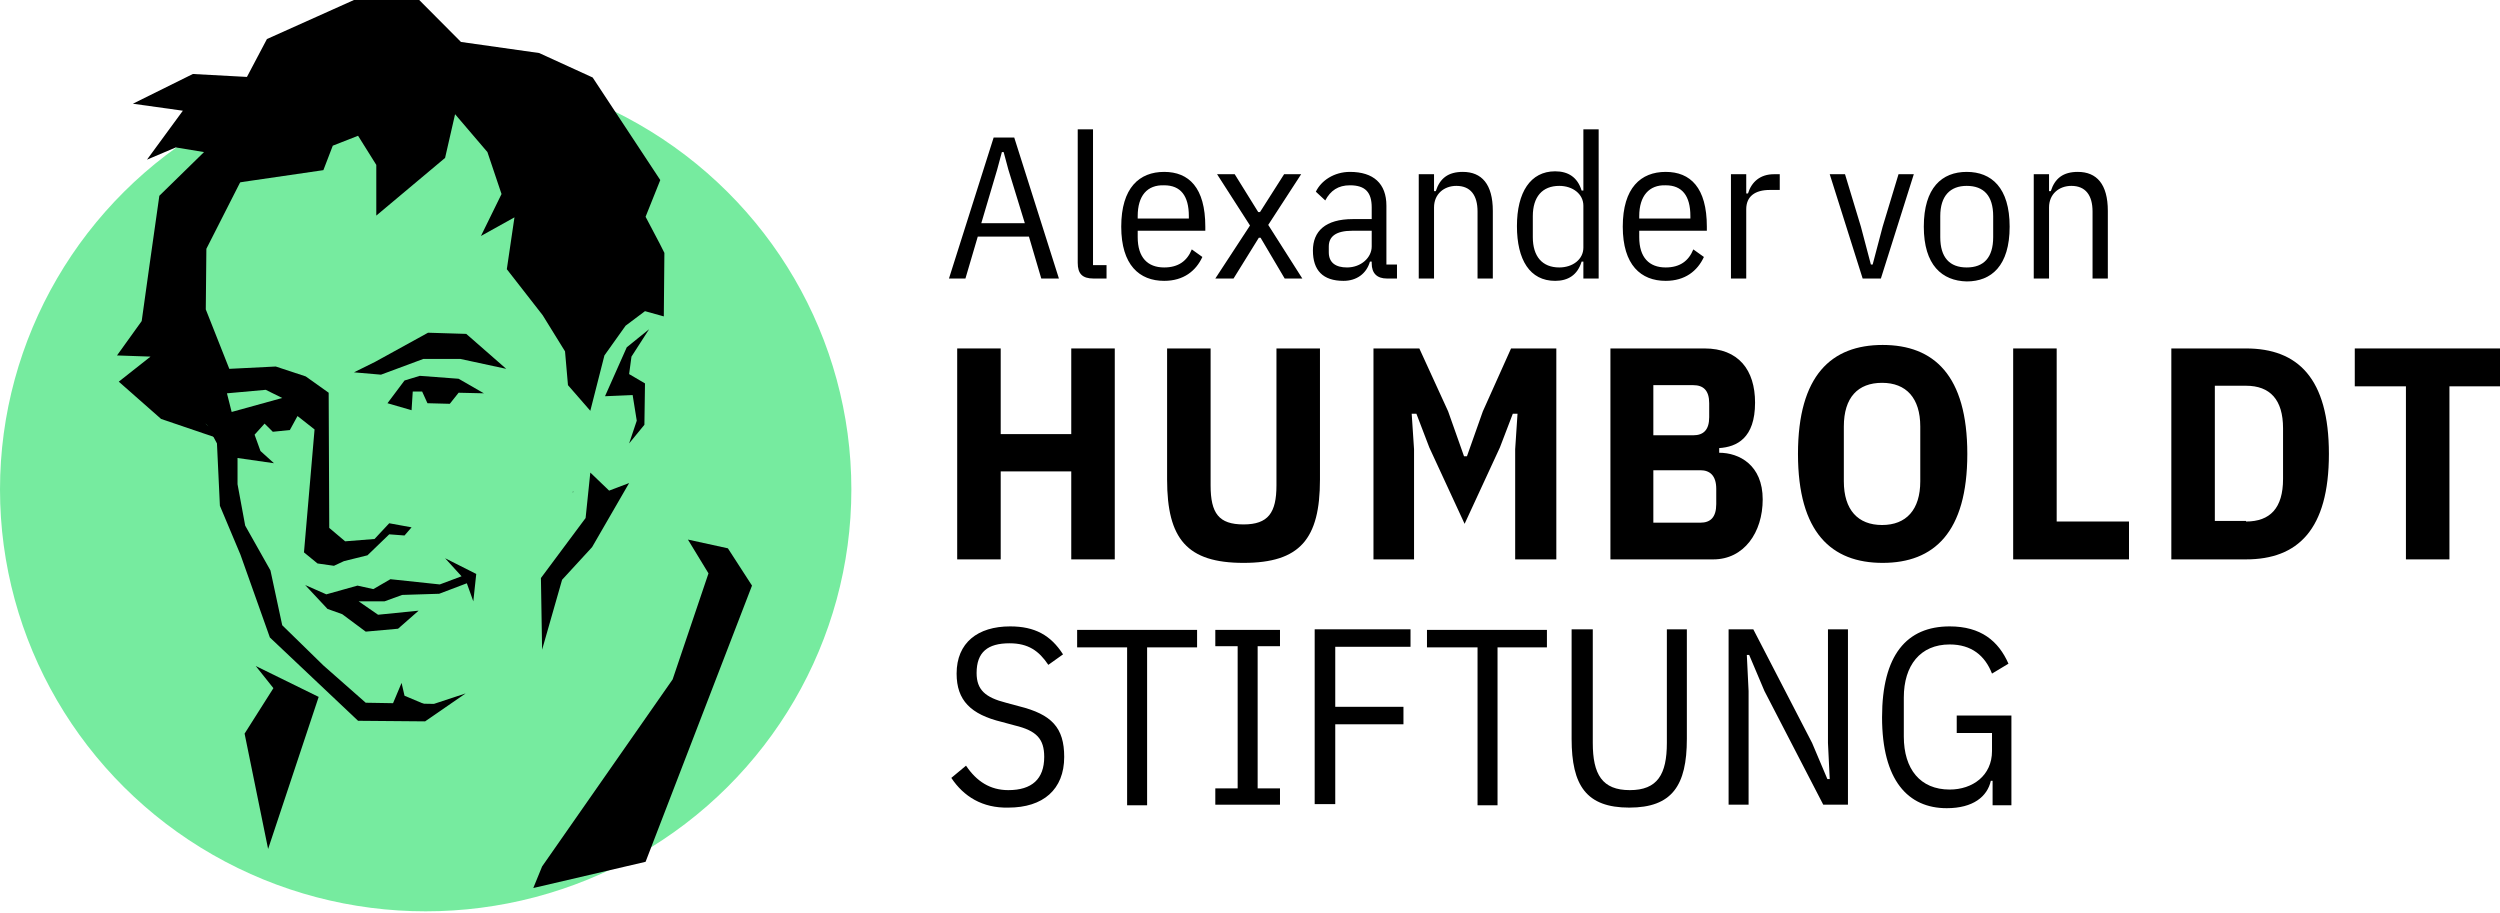 <?xml version="1.0" encoding="UTF-8"?> <svg xmlns="http://www.w3.org/2000/svg" width="660" height="241" viewBox="0 0 660 241"><g fill="none"><g fill="#000" transform="translate(250.527 34.15)"><path d="M24.37 39.381 21.11 28.305 7.606 28.305 4.346 39.381 0 39.381 11.797 2.154 17.23 2.154 29.026 39.381 24.37 39.381ZM15.677 10.614 14.436 5.999 13.97 5.999 12.728 10.614 8.537 24.767 20.024 24.767 15.677 10.614ZM38.184 39.381C35.235 39.381 33.993 38.15 33.993 35.227L33.993 0 38.029 0 38.029 35.843 41.599 35.843 41.599 39.381 38.184 39.381ZM45.48 25.69C45.48 15.383 50.292 11.23 56.811 11.23 63.33 11.23 67.676 15.383 67.676 25.69L67.676 26.767 49.826 26.767 49.826 28.459C49.826 33.843 52.465 36.458 56.811 36.458 60.536 36.458 62.865 34.766 64.106 31.689L66.9 33.689C65.193 37.381 61.933 39.996 56.811 39.996 50.292 39.996 45.48 35.843 45.48 25.69ZM49.826 22.921 49.826 23.536 63.33 23.536 63.33 22.921C63.33 17.537 61.157 14.768 56.811 14.768 52.31 14.614 49.826 17.537 49.826 22.921Z"></path><polygon points="70.315 39.381 79.473 25.382 70.781 11.845 75.437 11.845 81.646 21.844 82.112 21.844 88.476 11.845 92.977 11.845 84.285 25.228 93.288 39.381 88.631 39.381 82.267 28.613 81.802 28.613 75.127 39.381 70.315 39.381"></polygon><path d="M115.64 39.381C113.001 39.381 111.604 37.996 111.604 35.381L111.604 34.92 111.138 34.92C110.207 38.15 107.568 39.996 104.153 39.996 98.721 39.996 96.082 37.227 96.082 31.997 96.082 26.92 99.341 23.69 106.637 23.69L111.604 23.69 111.604 20.613C111.604 16.614 109.897 14.768 105.861 14.768 102.756 14.768 100.738 16.152 99.341 18.767L96.858 16.46C98.255 13.537 101.67 11.23 105.861 11.23 112.07 11.23 115.484 14.306 115.484 20.152L115.484 35.689 118.278 35.689 118.278 39.381 115.64 39.381ZM111.604 30.92 111.604 26.767 106.482 26.767C102.135 26.767 100.273 28.305 100.273 30.92L100.273 32.458C100.273 35.227 102.135 36.458 105.085 36.458 108.81 36.458 111.604 33.843 111.604 30.92ZM124.022 39.381 124.022 11.845 128.057 11.845 128.057 16.306 128.523 16.306C129.61 12.922 131.783 11.23 135.663 11.23 140.63 11.23 143.579 14.46 143.579 21.536L143.579 39.381 139.544 39.381 139.544 21.69C139.544 17.383 137.681 14.922 133.956 14.922 130.696 14.922 128.057 17.075 128.057 20.613L128.057 39.381 124.022 39.381ZM167.484 34.92 167.018 34.92C165.931 38.458 163.448 39.996 160.033 39.996 153.358 39.996 149.944 34.458 149.944 25.536 149.944 16.614 153.514 11.076 160.033 11.076 163.448 11.076 165.931 12.614 167.018 16.152L167.484 16.152 167.484 0 171.519 0 171.519 39.381 167.484 39.381 167.484 34.92ZM167.484 31.228 167.484 20.152C167.484 17.075 164.69 14.922 161.119 14.922 156.618 14.922 154.135 17.844 154.135 22.921L154.135 28.459C154.135 33.535 156.618 36.458 161.119 36.458 164.69 36.458 167.484 34.304 167.484 31.228ZM177.883 25.69C177.883 15.383 182.695 11.23 189.214 11.23 195.734 11.23 200.08 15.383 200.08 25.69L200.08 26.767 182.23 26.767 182.23 28.459C182.23 33.843 184.868 36.458 189.214 36.458 192.94 36.458 195.268 34.766 196.51 31.689L199.304 33.689C197.596 37.381 194.337 39.996 189.214 39.996 182.695 39.996 177.883 35.843 177.883 25.69ZM182.23 22.921 182.23 23.536 195.734 23.536 195.734 22.921C195.734 17.537 193.561 14.768 189.214 14.768 184.868 14.614 182.23 17.537 182.23 22.921ZM206.444 39.381 206.444 11.845 210.48 11.845 210.48 16.921 210.945 16.921C211.877 13.845 214.205 11.845 217.775 11.845L219.327 11.845 219.327 15.998 216.689 15.998C212.808 15.998 210.48 17.691 210.48 21.075L210.48 39.381 206.444 39.381Z"></path><polygon points="241.214 39.381 232.521 11.845 236.557 11.845 240.748 25.69 243.387 35.689 243.852 35.689 246.491 25.69 250.682 11.845 254.718 11.845 246.025 39.381"></polygon><path d="M257.357 25.69C257.357 15.383 262.168 11.23 268.688 11.23 275.207 11.23 280.019 15.383 280.019 25.69 280.019 35.996 275.207 40.15 268.688 40.15 262.168 39.996 257.357 35.843 257.357 25.69ZM275.673 28.459 275.673 22.921C275.673 17.537 273.189 14.922 268.688 14.922 264.341 14.922 261.703 17.537 261.703 22.921L261.703 28.459C261.703 33.843 264.186 36.458 268.688 36.458 273.189 36.458 275.673 33.843 275.673 28.459ZM286.383 39.381 286.383 11.845 290.419 11.845 290.419 16.306 290.884 16.306C291.971 12.922 294.144 11.23 298.024 11.23 302.992 11.23 305.941 14.46 305.941 21.536L305.941 39.381 301.905 39.381 301.905 21.69C301.905 17.383 300.042 14.922 296.317 14.922 293.057 14.922 290.419 17.075 290.419 20.613L290.419 39.381 286.383 39.381Z"></path></g><g fill="#000" transform="translate(252.7 91.068)"><polygon points="30.113 33.381 11.486 33.381 11.486 56.61 0 56.61 0 .923 11.486 .923 11.486 23.536 30.113 23.536 30.113 .923 41.599 .923 41.599 56.61 30.113 56.61"></polygon><path d="M66.9,0.923 L66.9,37.073 C66.9,44.457 69.073,47.38 75.593,47.38 C82.112,47.38 84.285,44.303 84.285,37.073 L84.285,0.923 L95.771,0.923 L95.771,35.535 C95.771,51.226 90.494,57.533 75.593,57.533 C60.691,57.533 55.414,51.226 55.414,35.535 L55.414,0.923 L66.9,0.923 Z"></path><polygon points="147.305 27.536 147.926 18.152 146.684 18.152 143.269 27.074 133.956 47.226 124.643 27.074 121.228 18.152 119.986 18.152 120.607 27.536 120.607 56.61 109.897 56.61 109.897 .923 122.004 .923 129.61 17.537 133.801 29.382 134.577 29.382 138.768 17.537 146.218 .923 158.17 .923 158.17 56.61 147.305 56.61"></polygon><path d="M172.295.923 197.286.923C206.289.923 210.635 6.615 210.635 15.229 210.635 24.613 205.823 26.92 201.167 27.228L201.167 28.459C206.444 28.459 212.653 31.689 212.653 40.765 212.653 49.533 207.686 56.61 199.614 56.61L172.451 56.61 172.451.923 172.295.923ZM183.782 23.844 194.337 23.844C196.976 23.844 198.528 22.459 198.528 19.075L198.528 15.383C198.528 11.999 196.976 10.614 194.337 10.614L183.782 10.614 183.782 23.844ZM183.782 46.918 196.199 46.918C198.838 46.918 200.39 45.534 200.39 41.996L200.39 37.996C200.39 34.458 198.683 33.074 196.199 33.074L183.782 33.074 183.782 46.918ZM221.966 28.766C221.966 7.999 230.814 0 244.318 0 257.822 0 266.67 7.999 266.67 28.766 266.67 49.533 257.822 57.533 244.318 57.533 230.814 57.533 221.966 49.533 221.966 28.766ZM254.252 35.996 254.252 21.536C254.252 13.999 250.527 9.999 244.163 9.999 237.799 9.999 234.073 13.845 234.073 21.536L234.073 35.996C234.073 43.534 237.799 47.534 244.163 47.534 250.527 47.534 254.252 43.534 254.252 35.996Z"></path><polygon points="278.777 56.61 278.777 .923 290.263 .923 290.263 46.611 309.356 46.611 309.356 56.61"></polygon><path d="M320.532,0.923 L340.245,0.923 C353.904,0.923 362.131,8.768 362.131,28.766 C362.131,48.764 353.904,56.61 340.245,56.61 L320.532,56.61 L320.532,0.923 Z M340.245,46.611 C346.609,46.611 350.024,43.073 350.024,35.381 L350.024,21.998 C350.024,14.46 346.609,10.768 340.245,10.768 L332.018,10.768 L332.018,46.457 L340.245,46.457 L340.245,46.611 Z"></path><polygon points="393.951 10.922 393.951 56.61 382.465 56.61 382.465 10.922 368.96 10.922 368.96 .923 407.3 .923 407.3 10.922"></polygon></g><g fill="#000" transform="translate(251.148 165.368)"><path d="M0,39.996 L3.881,36.766 C6.675,40.919 10.245,43.226 15.056,43.226 C21.265,43.226 24.525,40.304 24.525,34.458 C24.525,29.689 22.507,27.536 16.764,26.151 L13.349,25.228 C5.122,23.228 1.397,19.536 1.397,12.46 C1.397,4.307 6.985,0 15.522,0 C22.041,0 26.232,2.307 29.492,7.384 L25.611,10.153 C23.128,6.461 20.334,4.461 15.367,4.461 C9.624,4.461 6.675,6.769 6.675,12.306 C6.675,16.768 9.003,18.767 14.436,20.152 L17.85,21.075 C26.543,23.228 29.802,26.767 29.802,34.458 C29.802,43.073 24.214,47.841 15.056,47.841 C8.227,47.995 3.26,44.919 0,39.996 Z"></path><polygon points="51.689 5.538 51.689 47.226 46.411 47.226 46.411 5.538 33.217 5.538 33.217 .923 64.882 .923 64.882 5.538"></polygon><polygon points="69.694 47.072 69.694 42.765 75.593 42.765 75.593 5.23 69.694 5.23 69.694 .923 86.769 .923 86.769 5.23 80.87 5.23 80.87 42.765 86.769 42.765 86.769 47.072"></polygon><polygon points="95.927 47.072 95.927 .769 121.228 .769 121.228 5.384 101.359 5.384 101.359 21.229 119.365 21.229 119.365 25.844 101.359 25.844 101.359 46.918 95.927 46.918"></polygon><polygon points="144.2 5.538 144.2 47.226 138.923 47.226 138.923 5.538 125.574 5.538 125.574 .923 157.239 .923 157.239 5.538"></polygon><path d="M169.346,0.769 L169.346,30.766 C169.346,39.073 171.83,43.226 179.125,43.226 C186.421,43.226 188.904,39.073 188.904,30.766 L188.904,0.769 L194.182,0.769 L194.182,29.689 C194.182,41.996 190.301,47.841 178.97,47.841 C167.639,47.841 163.758,41.996 163.758,29.689 L163.758,0.769 L169.346,0.769 Z"></path><polygon points="214.671 17.075 210.635 7.538 210.014 7.538 210.48 17.075 210.48 47.072 205.202 47.072 205.202 .769 211.722 .769 227.244 30.766 231.279 40.304 231.9 40.304 231.435 30.766 231.435 .769 236.712 .769 236.712 47.072 230.193 47.072"></polygon><path d="M275.052,40.765 L274.431,40.765 C273.5,44.919 269.774,47.995 262.789,47.995 C252.545,47.995 245.715,40.611 245.715,23.998 C245.715,7.538 252.234,0 263.565,0 C271.792,0 276.449,3.846 279.087,9.845 L274.741,12.46 C272.879,7.692 269.309,4.769 263.565,4.769 C255.804,4.769 251.458,10.307 251.458,18.767 L251.458,29.074 C251.458,37.689 255.804,43.073 263.565,43.073 C269.619,43.073 274.741,39.381 274.741,32.92 L274.741,28.151 L265.428,28.151 L265.428,23.536 L279.864,23.536 L279.864,47.226 L274.897,47.226 L274.897,40.765 L275.052,40.765 Z"></path></g><ellipse cx="112.38" cy="129.218" fill="#76EB9F" rx="112.38" ry="111.373"></ellipse><g fill="#000" transform="translate(30.889)"><polygon points="75.903 100.451 79.939 99.221 90.183 99.99 96.858 103.836 90.183 103.682 87.855 106.605 81.957 106.451 80.56 103.374 78.076 103.374 77.766 108.297 71.402 106.451"></polygon><polygon points="75.127 180.29 75.903 183.674 82.112 186.289 74.661 187.673 72.799 185.827"></polygon><polygon points="140.475 86.914 134.577 91.683 128.833 104.605 136.129 104.297 137.215 111.066 135.198 117.065 139.233 112.143 139.389 101.221 135.198 98.759 135.818 94.144"></polygon><polyline points="139.544 227.516 167.639 154.6 161.275 144.755 150.72 142.447 156.152 151.369 146.684 179.367 112.225 228.746 109.897 234.438"></polyline><polygon points="36.632 175.828 41.289 181.674 33.683 193.673 39.892 224.131 53.241 183.981"></polygon><polygon points="124.953 124.757 123.711 136.755 111.914 152.6 112.225 171.521 117.502 153.061 125.419 144.447 135.198 127.526 129.92 129.525"></polygon><polygon points="120.607 129.833 120.296 129.833 120.296 129.987"></polygon><polygon points="143.269 64.301 139.544 57.225 143.424 47.534 125.574 20.459 111.449 13.999 90.804 11.076 79.784 0 62.554 0 39.581 10.307 34.304 20.306 20.024 19.536 4.191 27.382 17.385 29.228 7.916 42.15 15.522 38.919 22.973 40.15 11.176 51.687 8.537 70.301 6.519 84.761 0 93.837 8.848 94.144 .466 100.759 11.642 110.604 27.474 115.988 16.453 104.605 19.247 97.836 17.695 90.914 17.695 61.994 29.182 48.61 54.483 44.919 56.966 38.458 63.641 35.843 68.452 43.534 68.452 56.917 86.613 41.688 89.252 30.151 97.789 40.15 101.515 51.226 96.082 62.301 104.929 57.379 102.912 71.07 112.38 83.222 118.278 92.76 119.055 101.682 124.953 108.451 128.678 93.837 134.266 85.991 139.389 82.146 144.356 83.53 144.511 66.763"></polygon><polygon points="62.554 98.298 69.694 98.913 80.87 94.76 90.649 94.76 102.756 97.375 92.201 88.145 82.112 87.837 68.142 95.529"></polygon><path d="M59.45,162.138 L65.659,166.752 L74.196,165.983 L79.628,161.215 L68.918,162.291 L63.796,158.753 L70.626,158.753 L75.282,157.061 L85.061,156.753 L92.357,153.984 L94.064,158.753 L94.84,151.523 L86.613,147.37 L90.96,152.139 L85.216,154.292 L72.178,152.908 L67.676,155.523 L63.485,154.6 L55.259,156.907 L49.671,154.446 L55.569,160.753 L59.45,162.138 Z M59.915,148.139 L66.124,146.601 L71.867,141.063 L75.903,141.37 L77.766,139.217 L71.867,138.14 L67.987,142.293 L60.226,142.909 L56.035,139.371 L55.88,103.682 L49.826,99.375 L41.91,96.759 L29.647,97.375 L23.438,81.684 L23.594,65.686 L34.304,44.611 L15.212,58.148 L11.176,100.144 L17.695,108.604 L23.749,112.143 L26.388,117.065 L27.164,133.525 L32.596,146.447 L40.357,168.291 L63.641,190.289 L81.336,190.442 L92.046,183.058 L83.664,185.827 L65.659,185.52 L54.483,175.675 L43.617,165.06 L40.513,150.6 L33.838,138.755 L31.82,127.833 L31.82,120.911 L41.444,122.295 L37.874,119.065 L36.322,114.758 L38.96,111.835 L41.134,113.989 L45.635,113.527 L47.653,109.835 L52.154,113.373 L49.36,145.831 L52.93,148.754 L57.277,149.37 L59.915,148.139 Z M30.268,108.758 L29.026,103.836 L39.271,102.913 L43.617,105.066 L30.268,108.758 Z"></path></g></g></svg> 
